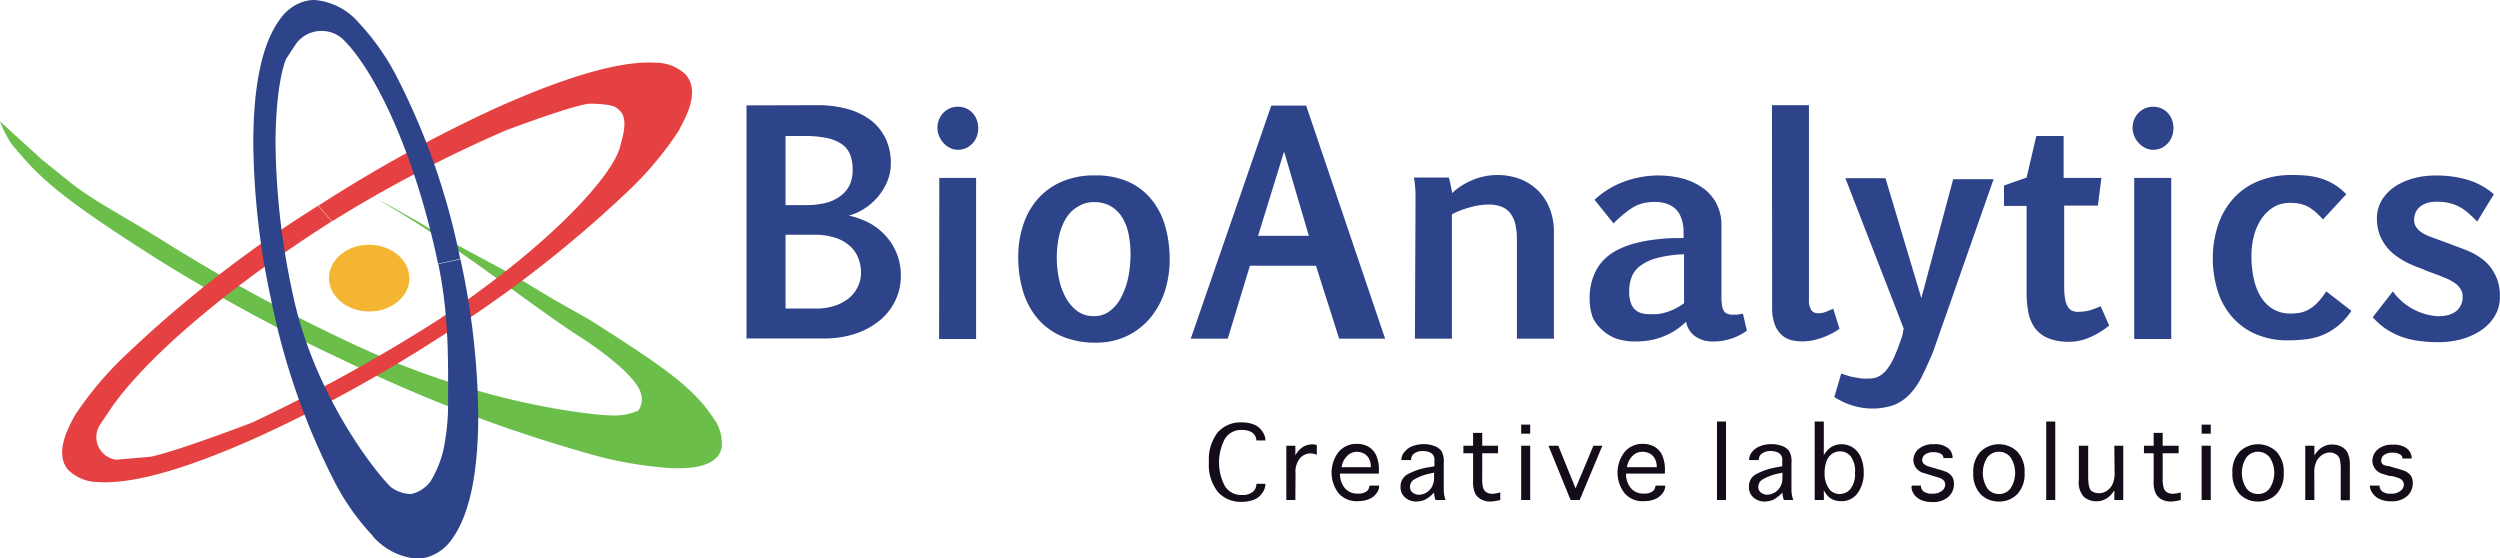 <svg xmlns="http://www.w3.org/2000/svg" viewBox="0 0 257.4 57.49"><title>Asset 1</title><path d="M129.36,49.81h.93v0a1.64,1.64,0,0,1-.32.94,1.85,1.85,0,0,1-.86.7,3.57,3.57,0,0,1-1.28.22,3.14,3.14,0,0,1-2.42-1,4.45,4.45,0,0,1-.94-3.09,4.51,4.51,0,0,1,.93-3.09,3.14,3.14,0,0,1,2.44-1,3.35,3.35,0,0,1,1.27.22,1.87,1.87,0,0,1,.86.71,1.63,1.63,0,0,1,.32.93v0h-.93v0a1,1,0,0,0-.18-.55,1.08,1.08,0,0,0-.51-.4,2.13,2.13,0,0,0-.8-.13,1.93,1.93,0,0,0-1.77.94,5.2,5.2,0,0,0,0,4.81,1.93,1.93,0,0,0,1.76.94,1.66,1.66,0,0,0,1.16-.34,1.08,1.08,0,0,0,.34-.75Z" style="fill:#140c19"/><path d="M133.37,51.48h-.93V45.89h.93v1a2.25,2.25,0,0,1,.51-.66,1.87,1.87,0,0,1,.58-.36,1.67,1.67,0,0,1,.62-.12,1.25,1.25,0,0,1,.5.08v1a1.66,1.66,0,0,0-.7-.15,1.48,1.48,0,0,0-1,.46,2.18,2.18,0,0,0-.49,1.63Z" style="fill:#140c19"/><path d="M138.14,48.1h3V48a1.73,1.73,0,0,0-.18-.76,1.29,1.29,0,0,0-.52-.54,1.61,1.61,0,0,0-.78-.18,1.35,1.35,0,0,0-.95.42,2,2,0,0,0-.58,1.17M141.08,50H142v.06a1.25,1.25,0,0,1-.3.76,1.78,1.78,0,0,1-.78.58,2.93,2.93,0,0,1-1.11.2,2.43,2.43,0,0,1-2-.83,3.49,3.49,0,0,1,0-4.22,2.37,2.37,0,0,1,1.89-.85,2.44,2.44,0,0,1,1.15.27,2,2,0,0,1,.82.86,3.62,3.62,0,0,1,.3,1.63v.3h-4a2.21,2.21,0,0,0,.49,1.49,1.66,1.66,0,0,0,1.34.57,1.39,1.39,0,0,0,.9-.23.69.69,0,0,0,.28-.53Z" style="fill:#140c19"/><path d="M147.65,48.66l-.28.07a5.46,5.46,0,0,0-1.81.66.9.9,0,0,0-.39.73.88.88,0,0,0,.11.42.84.84,0,0,0,.35.29,1.06,1.06,0,0,0,.45.11,1.5,1.5,0,0,0,.78-.23,1.48,1.48,0,0,0,.58-.61,1.8,1.8,0,0,0,.21-.89Zm.15,2.82a2.47,2.47,0,0,1-.15-.77,3.29,3.29,0,0,1-1,.77,2.54,2.54,0,0,1-.83.16,1.72,1.72,0,0,1-1.14-.41,1.38,1.38,0,0,1-.48-1.12,1.42,1.42,0,0,1,.67-1.25,6.73,6.73,0,0,1,2.32-.76l.5-.1v-.63a.77.77,0,0,0-.34-.72,1.57,1.57,0,0,0-.83-.21,1.45,1.45,0,0,0-.91.25.76.76,0,0,0-.32.6v.08h-1v-.08a1.22,1.22,0,0,1,.32-.76,1.82,1.82,0,0,1,.83-.6,3.19,3.19,0,0,1,1.13-.2,3,3,0,0,1,1.11.19,1.53,1.53,0,0,1,.73.52,2.11,2.11,0,0,1,.24,1.2v2.18c0,.24,0,.49,0,.75a3.55,3.55,0,0,0,.18.91Z" style="fill:#140c19"/><path d="M154.47,50.7v.78a5.5,5.5,0,0,1-1,.16,2,2,0,0,1-.94-.21,1.45,1.45,0,0,1-.64-.61,2.77,2.77,0,0,1-.22-1.28V46.67h-1v-.78h1V44.57h.94v1.32h1.63v.78h-1.63v2.61a3,3,0,0,0,.11,1,.79.79,0,0,0,.37.43,1.2,1.2,0,0,0,.59.13,3.28,3.28,0,0,0,.83-.16" style="fill:#140c19"/><path d="M156.62,51.48h.93V45.89h-.93Zm0-6.83h.93v-.93h-.93Z" style="fill:#140c19"/><polygon points="161.71 51.48 159.43 45.89 160.44 45.89 162.22 50.28 164.06 45.89 164.98 45.89 162.64 51.48 161.71 51.48" style="fill:#140c19"/><path d="M167.58,48.1h3V48a1.74,1.74,0,0,0-.19-.76,1.29,1.29,0,0,0-.52-.54,1.61,1.61,0,0,0-.78-.18,1.35,1.35,0,0,0-1,.42,2,2,0,0,0-.58,1.17M170.52,50h.93v.06a1.25,1.25,0,0,1-.3.76,1.78,1.78,0,0,1-.78.58,2.93,2.93,0,0,1-1.11.2,2.43,2.43,0,0,1-2-.83,3.45,3.45,0,0,1,0-4.22,2.37,2.37,0,0,1,1.89-.85,2.44,2.44,0,0,1,1.15.27,2,2,0,0,1,.82.86,3.62,3.62,0,0,1,.3,1.63v.3h-4a2.21,2.21,0,0,0,.49,1.49,1.66,1.66,0,0,0,1.34.57,1.39,1.39,0,0,0,.9-.23.69.69,0,0,0,.28-.53Z" style="fill:#140c19"/><rect x="176.78" y="43.4" width="0.93" height="8.08" style="fill:#140c19"/><path d="M183.52,48.66l-.28.07a5.46,5.46,0,0,0-1.81.66.91.91,0,0,0-.4.73.75.75,0,0,0,.47.71,1.06,1.06,0,0,0,.45.11,1.63,1.63,0,0,0,1.36-.84,1.8,1.8,0,0,0,.21-.89Zm.15,2.82a2.47,2.47,0,0,1-.15-.77,3.4,3.4,0,0,1-1,.77,2.59,2.59,0,0,1-.83.16,1.72,1.72,0,0,1-1.14-.41,1.38,1.38,0,0,1-.48-1.12,1.4,1.4,0,0,1,.67-1.25A6.73,6.73,0,0,1,183,48.1l.5-.1v-.63a.77.77,0,0,0-.34-.72,1.6,1.6,0,0,0-.83-.21,1.45,1.45,0,0,0-.91.25.74.74,0,0,0-.33.6v.08h-1v-.08a1.26,1.26,0,0,1,.31-.76,1.85,1.85,0,0,1,.84-.6,3.15,3.15,0,0,1,1.13-.2,3,3,0,0,1,1.11.19,1.53,1.53,0,0,1,.73.52,2.11,2.11,0,0,1,.24,1.2v2.18c0,.24,0,.49,0,.75a3.55,3.55,0,0,0,.18.91Z" style="fill:#140c19"/><path d="M187.86,48.69a2.7,2.7,0,0,0,.41,1.56,1.29,1.29,0,0,0,1.15.61,1.4,1.4,0,0,0,1.12-.54,2.47,2.47,0,0,0,.45-1.61,2.55,2.55,0,0,0-.46-1.75,1.42,1.42,0,0,0-1.09-.49,1.44,1.44,0,0,0-.83.27,1.55,1.55,0,0,0-.57.8,3.51,3.51,0,0,0-.18,1.15m-.09,2.79h-.93c0-.18,0-.4,0-.67s0-.48,0-.65,0-.27,0-.33V43.4h.94v3.46a3.06,3.06,0,0,1,.57-.69,1.83,1.83,0,0,1,.58-.32,1.89,1.89,0,0,1,.67-.11,2.1,2.1,0,0,1,1.17.34,2.23,2.23,0,0,1,.82,1,3.88,3.88,0,0,1,.3,1.56,3.5,3.5,0,0,1-.62,2.12,2,2,0,0,1-1.72.84,2.41,2.41,0,0,1-.67-.1,1.76,1.76,0,0,1-.57-.31,2.78,2.78,0,0,1-.53-.72l0,.4a4,4,0,0,1,0,.57" style="fill:#140c19"/><path d="M196.85,50h.93v0a.77.77,0,0,0,.27.6,1.45,1.45,0,0,0,.93.23,1.46,1.46,0,0,0,.94-.28.82.82,0,0,0,.36-.66c0-.34-.23-.58-.7-.73l-.48-.14-.32-.1-.64-.2A1.42,1.42,0,0,1,197,47.4a1.52,1.52,0,0,1,.53-1.16,2.23,2.23,0,0,1,1.59-.5,2.11,2.11,0,0,1,1.48.42,1.28,1.28,0,0,1,.44,1v0h-.94v0a.49.49,0,0,0-.28-.44,1.49,1.49,0,0,0-.75-.16,1.42,1.42,0,0,0-.86.23.72.72,0,0,0-.3.58.53.53,0,0,0,.2.42,1.59,1.59,0,0,0,.65.29l.44.13.33.1a8.12,8.12,0,0,1,.85.27,1.94,1.94,0,0,1,.33.2,1.17,1.17,0,0,1,.36.44,1.57,1.57,0,0,1,.11.6,1.75,1.75,0,0,1-.57,1.33,2.32,2.32,0,0,1-1.66.54,2.78,2.78,0,0,1-1.15-.21,1.78,1.78,0,0,1-.72-.57,1.35,1.35,0,0,1-.27-.83Z" style="fill:#140c19"/><path d="M205.81,50.86a1.43,1.43,0,0,0,1.21-.6,2.93,2.93,0,0,0,0-3.15,1.52,1.52,0,0,0-2.42,0,3,3,0,0,0,0,3.15,1.44,1.44,0,0,0,1.21.6m0,.78a2.63,2.63,0,0,1-1.87-.74,3,3,0,0,1-.77-2.22,2.94,2.94,0,0,1,.77-2.2,2.73,2.73,0,0,1,3.74,0,2.94,2.94,0,0,1,.77,2.2,3,3,0,0,1-.77,2.22,2.63,2.63,0,0,1-1.87.74" style="fill:#140c19"/><rect x="210.68" y="43.4" width="0.93" height="8.08" style="fill:#140c19"/><path d="M217.69,45.89h.92v5.59h-.92v-1a2.72,2.72,0,0,1-.57.68,2,2,0,0,1-.58.33,1.75,1.75,0,0,1-.65.12,2,2,0,0,1-1.32-.44,2.21,2.21,0,0,1-.53-1.76V45.89H215v3.16c0,.81.11,1.31.32,1.48a1.27,1.27,0,0,0,.8.25,1.41,1.41,0,0,0,.79-.24,1.72,1.72,0,0,0,.59-.68,2.72,2.72,0,0,0,.22-1.22Z" style="fill:#140c19"/><path d="M224.53,50.7v.78a5.28,5.28,0,0,1-1,.16,2.06,2.06,0,0,1-.94-.21,1.43,1.43,0,0,1-.63-.61,2.77,2.77,0,0,1-.22-1.28V46.67h-1v-.78h1V44.57h.93v1.32h1.64v.78h-1.64v2.61a3,3,0,0,0,.12,1,.82.82,0,0,0,.36.43,1.22,1.22,0,0,0,.59.13,3.14,3.14,0,0,0,.83-.16" style="fill:#140c19"/><path d="M226.68,51.48h.94V45.89h-.94Zm0-6.83h.94v-.93h-.94Z" style="fill:#140c19"/><path d="M232.49,50.86a1.43,1.43,0,0,0,1.21-.6,2.93,2.93,0,0,0,0-3.15,1.52,1.52,0,0,0-2.42,0,2.93,2.93,0,0,0,0,3.15,1.44,1.44,0,0,0,1.21.6m0,.78a2.63,2.63,0,0,1-1.87-.74,3,3,0,0,1-.77-2.22,2.94,2.94,0,0,1,.77-2.2,2.73,2.73,0,0,1,3.74,0,2.94,2.94,0,0,1,.77,2.2,3,3,0,0,1-.77,2.22,2.63,2.63,0,0,1-1.87.74" style="fill:#140c19"/><path d="M238.29,51.48h-.94V45.89h.94v1a3.22,3.22,0,0,1,.57-.68,2.61,2.61,0,0,1,.58-.33,2,2,0,0,1,.67-.11,2.08,2.08,0,0,1,.95.21,1.52,1.52,0,0,1,.65.63,3,3,0,0,1,.23,1.35v3.55H241V48.32a4.19,4.19,0,0,0-.1-1.06.9.9,0,0,0-.39-.49,1.21,1.21,0,0,0-.63-.18,1.4,1.4,0,0,0-.78.24,1.77,1.77,0,0,0-.6.67,2.73,2.73,0,0,0-.22,1.23Z" style="fill:#140c19"/><path d="M244,50H245v0a.75.75,0,0,0,.28.6,1.4,1.4,0,0,0,.92.23,1.46,1.46,0,0,0,.94-.28.82.82,0,0,0,.36-.66c0-.34-.23-.58-.7-.73l-.48-.14L246,49l-.64-.2a1.42,1.42,0,0,1-1.1-1.35,1.56,1.56,0,0,1,.53-1.16,2.23,2.23,0,0,1,1.59-.5,2.11,2.11,0,0,1,1.48.42,1.29,1.29,0,0,1,.45,1v0h-.95v0a.49.49,0,0,0-.28-.44,1.47,1.47,0,0,0-.75-.16,1.42,1.42,0,0,0-.86.23.72.72,0,0,0-.3.58.53.53,0,0,0,.2.42A1.65,1.65,0,0,0,246,48l.44.13.33.1a8.12,8.12,0,0,1,.85.27,1.94,1.94,0,0,1,.33.2,1.08,1.08,0,0,1,.36.44,1.57,1.57,0,0,1,.11.6,1.75,1.75,0,0,1-.57,1.33,2.32,2.32,0,0,1-1.66.54,2.7,2.7,0,0,1-1.14-.21,1.75,1.75,0,0,1-.73-.57A1.35,1.35,0,0,1,244,50Z" style="fill:#140c19"/><path d="M244.3,32.66a6.94,6.94,0,0,0,1.43,1.25,7.68,7.68,0,0,0,1.6.79,9.41,9.41,0,0,0,1.78.41,15.81,15.81,0,0,0,2,.12,8.93,8.93,0,0,0,2.31-.3,7.08,7.08,0,0,0,2-.9,4.66,4.66,0,0,0,1.43-1.47,3.8,3.8,0,0,0,.54-2,5.34,5.34,0,0,0-.22-1.62,4.78,4.78,0,0,0-.6-1.22,4.25,4.25,0,0,0-.82-.91,6.36,6.36,0,0,0-.93-.63,6.69,6.69,0,0,0-.91-.43l-.75-.29L251.93,25l-1.23-.45q-.4-.14-.78-.3a3,3,0,0,1-.68-.38,1.86,1.86,0,0,1-.49-.52,1.28,1.28,0,0,1-.19-.71,1.9,1.9,0,0,1,.13-.71,1.72,1.72,0,0,1,.42-.6,2.09,2.09,0,0,1,.72-.41,3.3,3.3,0,0,1,1.06-.15,5.18,5.18,0,0,1,1.3.14,4,4,0,0,1,1.05.4,4.8,4.8,0,0,1,.92.65c.29.25.58.53.89.85L256.77,20a7.45,7.45,0,0,0-2.71-1.49,11.43,11.43,0,0,0-3.31-.44,8.53,8.53,0,0,0-2.21.28,6.61,6.61,0,0,0-1.93.84,4.5,4.5,0,0,0-1.36,1.39,3.59,3.59,0,0,0-.52,1.93,4.7,4.7,0,0,0,.25,1.57,4.76,4.76,0,0,0,.66,1.22,4.37,4.37,0,0,0,.9.92,7,7,0,0,0,1,.66,8.91,8.91,0,0,0,1,.48c.31.13.58.23.81.31.4.18.8.33,1.19.47s.79.3,1.2.47a5.21,5.21,0,0,1,.64.3,4.07,4.07,0,0,1,.59.4,2.18,2.18,0,0,1,.42.54,1.41,1.41,0,0,1,.16.69,1.84,1.84,0,0,1-.73,1.55,2.4,2.4,0,0,1-.81.36,4.6,4.6,0,0,1-1,.11A6.18,6.18,0,0,1,246.37,30ZM239.51,30a8,8,0,0,1-.89,1.15,4,4,0,0,1-.87.69,2.85,2.85,0,0,1-.9.35,5,5,0,0,1-1,.09,3.44,3.44,0,0,1-1.82-.46,3.79,3.79,0,0,1-1.26-1.26,6.12,6.12,0,0,1-.73-1.9,10.74,10.74,0,0,1-.23-2.32,8.38,8.38,0,0,1,.22-1.92,5.67,5.67,0,0,1,.72-1.75A4.1,4.1,0,0,1,234,21.38a3.19,3.19,0,0,1,1.8-.49,4.81,4.81,0,0,1,1,.09,3.18,3.18,0,0,1,.83.3,4.54,4.54,0,0,1,.76.53c.24.21.5.48.79.78L241.57,20a5.77,5.77,0,0,0-1.22-1,6.36,6.36,0,0,0-1.33-.61,7,7,0,0,0-1.45-.3,15.51,15.51,0,0,0-1.55-.07,8.89,8.89,0,0,0-3.55.65,7,7,0,0,0-2.56,1.81,7.8,7.8,0,0,0-1.55,2.73,10.82,10.82,0,0,0-.53,3.43,11.09,11.09,0,0,0,.44,3.09,7.45,7.45,0,0,0,1.37,2.69,6.89,6.89,0,0,0,2.43,1.9,8.19,8.19,0,0,0,3.6.72,14.72,14.72,0,0,0,1.76-.11,6.74,6.74,0,0,0,1.7-.43,6.31,6.31,0,0,0,1.56-.93A6.88,6.88,0,0,0,242.1,32ZM219.74,14a2.42,2.42,0,0,0,1.13,1.23,1.81,1.81,0,0,0,.83.19,2,2,0,0,0,.85-.18,2.27,2.27,0,0,0,.65-.49,2.15,2.15,0,0,0,.43-.71,2.46,2.46,0,0,0,0-1.69,2,2,0,0,0-.43-.71,1.9,1.9,0,0,0-.65-.47,2,2,0,0,0-.85-.18,2.07,2.07,0,0,0-1.5.61,2.14,2.14,0,0,0-.46.69,2.3,2.3,0,0,0-.17.88,2.2,2.2,0,0,0,.17.83m0,20.9h3.81V18.32h-3.81Zm-13.41-13.7h2.33v8.88a10.61,10.61,0,0,0,.19,2.13,4,4,0,0,0,.71,1.62,3.19,3.19,0,0,0,1.35,1,5.62,5.62,0,0,0,2.17.36,5.18,5.18,0,0,0,2-.42,8.44,8.44,0,0,0,2.08-1.25l-.88-2A7.31,7.31,0,0,1,215,32a6.16,6.16,0,0,1-1.06.11,1.46,1.46,0,0,1-.6-.12,1,1,0,0,1-.44-.41,2.31,2.31,0,0,1-.27-.77,6.41,6.41,0,0,1-.1-1.18V21.17H216l.36-2.85h-3.89V14h-2.81l-1,4.28-2.33.82Zm-12.2-2.85H190l6,15.46a7,7,0,0,1-.14.72,5.47,5.47,0,0,1-.2.61c-.21.61-.43,1.16-.64,1.64a6,6,0,0,1-.7,1.2,2.69,2.69,0,0,1-.82.74,2,2,0,0,1-1,.25,7.63,7.63,0,0,1-.8,0l-.82-.13a5,5,0,0,1-.74-.19l-.57-.19-.71,2.42a7.62,7.62,0,0,0,1.72.82,6.88,6.88,0,0,0,4.42,0,4.81,4.81,0,0,0,1.65-1.13,7.62,7.62,0,0,0,1.24-1.83c.36-.73.74-1.56,1.13-2.49l6.24-17.8h-4.16l-3.28,12.24ZM182.46,31.65a4.75,4.75,0,0,0,.28,1.78,2.71,2.71,0,0,0,.73,1.08,2.38,2.38,0,0,0,1,.52,5.23,5.23,0,0,0,2.22,0,7.92,7.92,0,0,0,1-.29,8.34,8.34,0,0,0,.91-.4c.29-.16.55-.32.8-.49l-.65-2.06-.77.32a2,2,0,0,1-.82.14.79.79,0,0,1-.67-.32,1.88,1.88,0,0,1-.24-1.1v-20h-3.81Zm-9.07-.43a6.55,6.55,0,0,1-.95.58,6.24,6.24,0,0,1-.92.36,4.85,4.85,0,0,1-.89.18,8,8,0,0,1-.84,0,2.73,2.73,0,0,1-.83-.11,1.63,1.63,0,0,1-.66-.39,1.81,1.81,0,0,1-.41-.72,3.57,3.57,0,0,1-.15-1.12,4,4,0,0,1,.25-1.46,2.63,2.63,0,0,1,.89-1.17,4.92,4.92,0,0,1,1.72-.8,12.29,12.29,0,0,1,2.79-.39ZM166.13,23a13.22,13.22,0,0,1,1.2-1.08,6.41,6.41,0,0,1,1-.68,4.42,4.42,0,0,1,1-.35,5.87,5.87,0,0,1,1.06-.1,3.82,3.82,0,0,1,1.2.18,2.53,2.53,0,0,1,.93.54,2.49,2.49,0,0,1,.6,1,3.92,3.92,0,0,1,.22,1.4v.6c-.83,0-1.64,0-2.44.1a16,16,0,0,0-2.28.37,9.08,9.08,0,0,0-2,.71,5.51,5.51,0,0,0-1.57,1.14,5,5,0,0,0-1,1.65,6.09,6.09,0,0,0-.38,2.23,5.5,5.5,0,0,0,.33,2A3.75,3.75,0,0,0,165,34a4,4,0,0,0,1.45.87,6,6,0,0,0,1.92.29,9.54,9.54,0,0,0,1.29-.09,7.28,7.28,0,0,0,1.34-.33,7.13,7.13,0,0,0,1.32-.62,7.29,7.29,0,0,0,1.28-1,2.36,2.36,0,0,0,.94,1.51,3.1,3.1,0,0,0,1.84.53,5.85,5.85,0,0,0,1.07-.09,7.07,7.07,0,0,0,.91-.24,5.12,5.12,0,0,0,.79-.35,7.45,7.45,0,0,0,.71-.43l-.41-1.76-.61.11-.44,0a1.38,1.38,0,0,1-.54-.09.68.68,0,0,1-.36-.29,1.52,1.52,0,0,1-.2-.57,5.57,5.57,0,0,1-.06-.89V23.25a4.82,4.82,0,0,0-.54-2.34,4.58,4.58,0,0,0-1.45-1.61,6.69,6.69,0,0,0-2.08-.94,10.15,10.15,0,0,0-6,.36,9.06,9.06,0,0,0-3,1.85ZM145.68,34.87h3.81V22.07a7.28,7.28,0,0,1,.89-.41,9,9,0,0,1,1-.32,5.93,5.93,0,0,1,1-.21,5.66,5.66,0,0,1,.88-.07,3.69,3.69,0,0,1,1.25.19,2.19,2.19,0,0,1,.91.61,2.84,2.84,0,0,1,.57,1.11,6.79,6.79,0,0,1,.19,1.69V34.87h3.81v-11a6.43,6.43,0,0,0-.46-2.47,5.29,5.29,0,0,0-1.24-1.84,5.36,5.36,0,0,0-1.84-1.15,6.59,6.59,0,0,0-2.29-.39,6.57,6.57,0,0,0-2.72.59,6.66,6.66,0,0,0-1.09.6,6.32,6.32,0,0,0-.85.68c0-.14,0-.28-.07-.44a3.4,3.4,0,0,0-.09-.46c0-.15-.06-.29-.09-.41a1.86,1.86,0,0,0-.09-.3h-3.59a9.42,9.42,0,0,1,.17,1.57c0,.51,0,.93,0,1.26ZM132.21,15.6l2.55,8.68h-5.23ZM122.6,34.87h3.81l2.28-7.51h6.8l2.39,7.51h4.73l-8.13-24h-3.59ZM110.89,32a4.14,4.14,0,0,1-1.18-1.4,6.92,6.92,0,0,1-.68-1.9,10.68,10.68,0,0,1,0-4.36,6.14,6.14,0,0,1,.71-1.84A3.54,3.54,0,0,1,111,21.26a3,3,0,0,1,1.63-.45,3.41,3.41,0,0,1,1.75.43,3.51,3.51,0,0,1,1.17,1.16,5.15,5.15,0,0,1,.65,1.7,10.51,10.51,0,0,1,.2,2.06,12.76,12.76,0,0,1-.22,2.32,7.69,7.69,0,0,1-.68,2A4.13,4.13,0,0,1,114.3,32a2.62,2.62,0,0,1-1.67.55,2.84,2.84,0,0,1-1.74-.54M116,34.61a7.26,7.26,0,0,0,2.4-1.84,8.29,8.29,0,0,0,1.51-2.72,10.64,10.64,0,0,0,.52-3.32,12.42,12.42,0,0,0-.45-3.4,7.68,7.68,0,0,0-1.39-2.75,6.54,6.54,0,0,0-2.38-1.85,8.15,8.15,0,0,0-3.46-.67,8.36,8.36,0,0,0-3.49.67,7,7,0,0,0-2.47,1.82,7.7,7.7,0,0,0-1.46,2.67,10.29,10.29,0,0,0-.49,3.22,12.17,12.17,0,0,0,.52,3.64,7.84,7.84,0,0,0,1.53,2.79,6.84,6.84,0,0,0,2.5,1.78,8.69,8.69,0,0,0,3.42.63,7.35,7.35,0,0,0,3.19-.67M96.69,14a2.43,2.43,0,0,0,.45.72,2.25,2.25,0,0,0,.67.51,1.84,1.84,0,0,0,.83.19,2,2,0,0,0,.85-.18,2.47,2.47,0,0,0,.66-.49,2.12,2.12,0,0,0,.42-.71,2.46,2.46,0,0,0,0-1.69,2,2,0,0,0-1.08-1.18,2,2,0,0,0-.85-.18,2.12,2.12,0,0,0-.83.16,2.08,2.08,0,0,0-.67.45,2.29,2.29,0,0,0-.45.69,2.13,2.13,0,0,0-.17.88,2,2,0,0,0,.17.83m0,20.9h3.81V18.32H96.71ZM82.74,14a11.62,11.62,0,0,1,2.4.21,4.32,4.32,0,0,1,1.56.65,2.37,2.37,0,0,1,.84,1.09,4.21,4.21,0,0,1,.25,1.54,3.52,3.52,0,0,1-.34,1.62,3,3,0,0,1-1,1.13,4.18,4.18,0,0,1-1.51.67,8.5,8.5,0,0,1-2,.21H80.88V14ZM83.8,24.17a6.85,6.85,0,0,1,2.21.31,4.18,4.18,0,0,1,1.5.85,3.16,3.16,0,0,1,.86,1.25,4,4,0,0,1,.28,1.51,3.31,3.31,0,0,1-.28,1.33,3.41,3.41,0,0,1-.85,1.18,4.55,4.55,0,0,1-1.47.85,6.19,6.19,0,0,1-2.08.32H80.88v-7.6ZM76.86,10.85v24h7.91a10.1,10.1,0,0,0,3.44-.54,7.77,7.77,0,0,0,2.5-1.43,6,6,0,0,0,1.53-2.06,5.82,5.82,0,0,0,.51-2.38,6,6,0,0,0-1.8-4.41,6.11,6.11,0,0,0-1.72-1.21,8,8,0,0,0-1.84-.62,5.68,5.68,0,0,0,1.68-.77,6.31,6.31,0,0,0,1.38-1.24,6.08,6.08,0,0,0,.93-1.57,4.67,4.67,0,0,0,.34-1.76,5.94,5.94,0,0,0-.52-2.56,5.34,5.34,0,0,0-1.5-1.89,7,7,0,0,0-2.38-1.17,11.17,11.17,0,0,0-3.12-.41Z" style="fill:#2d438a"/><path d="M4.36,16.47l2.74,2.2c2.45,2,5.73,3.61,10.12,6.39A179.32,179.32,0,0,0,36.35,35.42c13.73,6.46,25.37,7.36,26.78,7.36a6.11,6.11,0,0,0,2.58-.5,1.94,1.94,0,0,0,.3-1.67c-.44-2.2-6.11-5.81-6.11-5.81-5.33-3.37-16-12-23.2-15.36l3.49,1.77,2.93,1.66,4,2.38c6.47,3.49,5.06,2.68,9.76,5.51l3.84,2.17C67.59,37.31,71.25,39.68,73.42,43a4.39,4.39,0,0,1,.88,3.12,2.12,2.12,0,0,1-.26.66c-.75,1.14-2.49,1.49-4.74,1.43a39.6,39.6,0,0,1-8.51-1.45,151.6,151.6,0,0,1-24.87-9.41A184.34,184.34,0,0,1,16.2,26.68c-6.88-4.38-10.81-7.12-13.41-10-.27-.3-1.26-1.42-1.59-1.84A12,12,0,0,1,0,12.5" style="fill:#6bbe4a"/><path d="M70,13.28a34.92,34.92,0,0,1-5.29,6.36,124.13,124.13,0,0,1-19.77,15.3A147.34,147.34,0,0,1,26.54,45c-6.95,3.11-12.67,4.89-16.49,4.63a4.42,4.42,0,0,1-3-1.22,2.94,2.94,0,0,1-.42-.64c-.59-1.37,0-3.07,1.08-5A34.87,34.87,0,0,1,13,36.5,124.13,124.13,0,0,1,32.74,21.19l.71.8.71.8c-12,7.65-19.49,14.64-22.62,19.09l-1.22,1.81a2.35,2.35,0,0,0,1.62,3.64l3.54-.3C18.34,46.44,26,43.49,26,43.49a172.7,172.7,0,0,0,19.2-10.61c11.54-7.69,18.13-15,18.7-18,.08-.42.88-2.53-.07-3.47-.45-.45-.74-.67-3-.74-1.47,0-8.76,2.76-8.76,2.76a136.52,136.52,0,0,0-17.87,9.35l-.71-.8-.71-.8A146.48,146.48,0,0,1,51.11,11.1C58.06,8,63.78,6.2,67.6,6.46a4.44,4.44,0,0,1,3,1.22,2.94,2.94,0,0,1,.42.64c.59,1.37,0,3.08-1.08,5" style="fill:#e64142"/><path d="M38.38,55.17a24.53,24.53,0,0,1-4-5.7,72.18,72.18,0,0,1-6.47-18.64,79,79,0,0,1-1.83-16c0-5.84.84-10.4,2.86-13A4.58,4.58,0,0,1,31.54.09,3.93,3.93,0,0,1,32.38,0a6.71,6.71,0,0,1,4.53,2.31,24.83,24.83,0,0,1,4,5.71,71.91,71.91,0,0,1,6.47,18.64l-1.14.24-1.14.25C42.86,16.37,38.81,7.44,35.27,4a3.28,3.28,0,0,0-4.73.42L29.46,6.06c-.67,1.62-1.09,5-1.09,8.75a76,76,0,0,0,1.79,15.53c2.27,10.78,9.1,19,10.15,19.86a3.66,3.66,0,0,0,2,.67,3.44,3.44,0,0,0,2-1.28,11.07,11.07,0,0,0,1.35-3.3,24.08,24.08,0,0,0,.47-4c0-4.51.17-9.45-1-15.1l1.14-.25,1.14-.24a78.93,78.93,0,0,1,1.83,16c0,5.84-.84,10.4-2.85,13a4.65,4.65,0,0,1-2.63,1.73,4,4,0,0,1-.84.09,6.73,6.73,0,0,1-4.54-2.32" style="fill:#2d438a"/><path d="M42.16,28.63c0,1.9-1.85,3.44-4.14,3.44s-4.15-1.54-4.15-3.44S35.73,25.2,38,25.2s4.14,1.54,4.14,3.43" style="fill:#f4b533"/></svg>